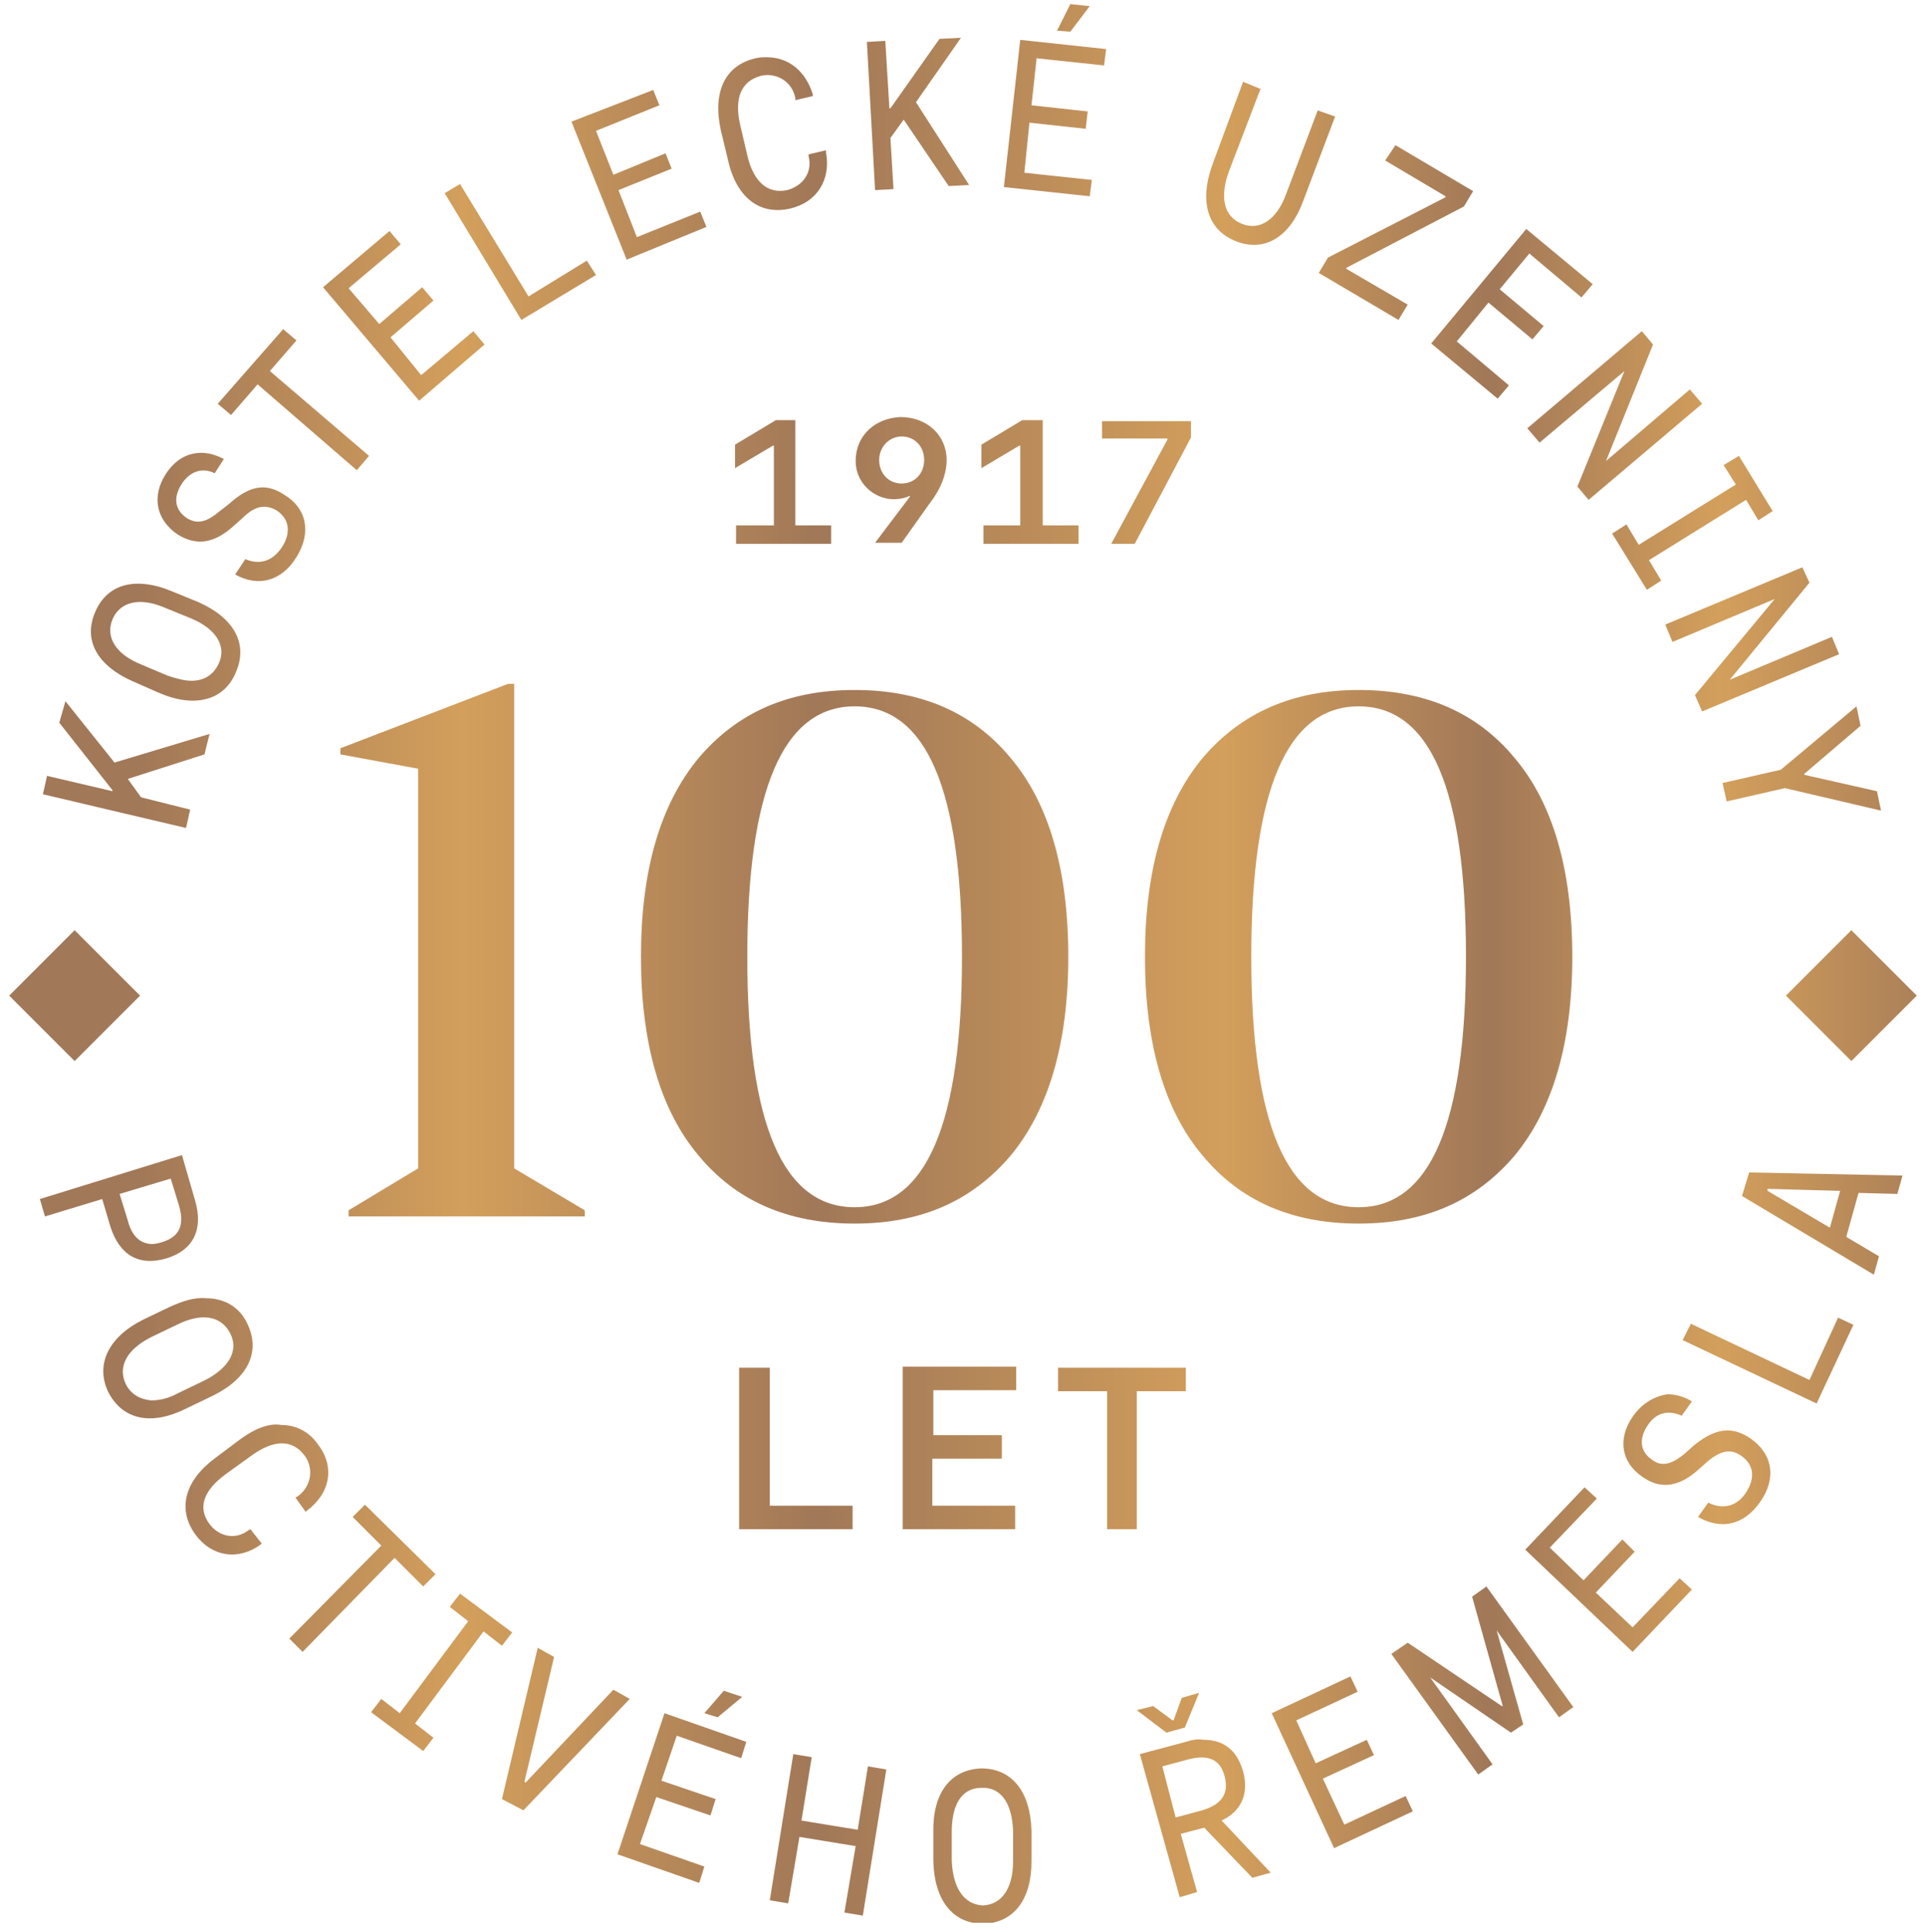 <?xml version="1.0" encoding="utf-8"?>
<!-- Generator: Adobe Illustrator 23.0.1, SVG Export Plug-In . SVG Version: 6.00 Build 0)  -->
<svg version="1.1" xmlns="http://www.w3.org/2000/svg" xmlns:xlink="http://www.w3.org/1999/xlink" x="0px" y="0px"
	 viewBox="0 0 188.4 189" style="enable-background:new 0 0 188.4 189;" xml:space="preserve">
<style type="text/css">
	.st0{fill:#EDE4DB;}
	.st1{clip-path:url(#SVGID_2_);fill:#E8D7CE;}
	.st2{clip-path:url(#SVGID_4_);fill:url(#SVGID_5_);}
	.st3{clip-path:url(#SVGID_7_);fill:url(#SVGID_8_);}
	.st4{fill:#FFFFFF;}
	.st5{fill:#2D2C2F;}
	.st6{fill:none;}
	.st7{clip-path:url(#SVGID_10_);}
	.st8{clip-path:url(#SVGID_14_);}
	.st9{clip-path:url(#SVGID_18_);}
	.st10{clip-path:url(#SVGID_20_);}
	.st11{filter:url(#Adobe_OpacityMaskFilter);}
	.st12{clip-path:url(#SVGID_22_);fill:url(#SVGID_24_);}
	.st13{clip-path:url(#SVGID_22_);mask:url(#SVGID_23_);fill:url(#SVGID_25_);}
	.st14{clip-path:url(#SVGID_18_);fill:#FFFFFF;}
	.st15{filter:url(#Adobe_OpacityMaskFilter_1_);}
	.st16{mask:url(#SVGID_26_);enable-background:new    ;}
	.st17{clip-path:url(#SVGID_30_);}
	.st18{filter:url(#Adobe_OpacityMaskFilter_2_);}
	.st19{mask:url(#SVGID_45_);enable-background:new    ;}
	.st20{clip-path:url(#SVGID_49_);}
	.st21{clip-path:url(#SVGID_63_);fill:#FFFFFF;}
	.st22{clip-path:url(#SVGID_65_);fill:#FFFFFF;}
	.st23{clip-path:url(#SVGID_67_);fill:#FFFFFF;}
	.st24{filter:url(#Adobe_OpacityMaskFilter_3_);}
	.st25{mask:url(#SVGID_68_);enable-background:new    ;}
	.st26{clip-path:url(#SVGID_72_);}
	.st27{filter:url(#Adobe_OpacityMaskFilter_4_);}
	.st28{clip-path:url(#SVGID_88_);}
	.st29{clip-path:url(#SVGID_88_);mask:url(#SVGID_89_);enable-background:new    ;}
	.st30{clip-path:url(#SVGID_93_);}
	.st31{clip-path:url(#SVGID_88_);fill:#FFFFFF;}
	.st32{clip-path:url(#SVGID_103_);fill:#FFFFFF;}
	.st33{opacity:0.62;clip-path:url(#SVGID_105_);}
	.st34{clip-path:url(#SVGID_107_);}
	.st35{clip-path:url(#SVGID_109_);}
	.st36{clip-path:url(#SVGID_113_);}
	.st37{opacity:0.62;}
	.st38{clip-path:url(#SVGID_117_);}
	.st39{clip-path:url(#SVGID_119_);}
	.st40{clip-path:url(#SVGID_123_);}
	.st41{clip-path:url(#SVGID_127_);}
	.st42{clip-path:url(#SVGID_131_);}
	.st43{fill:#4B3E41;}
	.st44{clip-path:url(#SVGID_135_);fill:#4B3E41;}
	.st45{clip-path:url(#SVGID_137_);fill:#4B3E41;}
	.st46{clip-path:url(#SVGID_137_);fill-rule:evenodd;clip-rule:evenodd;fill:#4B3E41;}
	.st47{clip-path:url(#SVGID_139_);fill:#4B3E41;}
	.st48{clip-path:url(#SVGID_141_);fill:url(#SVGID_142_);}
	.st49{clip-path:url(#SVGID_144_);fill:url(#SVGID_145_);}
	.st50{clip-path:url(#SVGID_147_);fill:url(#SVGID_148_);}
	.st51{clip-path:url(#SVGID_150_);fill-rule:evenodd;clip-rule:evenodd;fill:#FFFFFF;}
	.st52{clip-path:url(#SVGID_150_);fill:#A17C5A;}
	.st53{clip-path:url(#SVGID_150_);fill-rule:evenodd;clip-rule:evenodd;fill:#AE1918;}
	.st54{clip-path:url(#SVGID_150_);fill:#1E1F1D;}
	.st55{clip-path:url(#SVGID_150_);fill:#2B2622;}
	.st56{clip-path:url(#SVGID_150_);fill:#FFFFFF;}
	.st57{clip-path:url(#SVGID_150_);fill:#0E4D24;}
	.st58{fill-rule:evenodd;clip-rule:evenodd;fill:#FFFFFF;}
	.st59{fill:#A17C5A;}
	.st60{fill-rule:evenodd;clip-rule:evenodd;fill:#AE1918;}
	.st61{fill:#1E1F1D;}
	.st62{fill:#2B2622;}
	.st63{fill:#0E4D24;}
	.st64{clip-path:url(#SVGID_152_);}
	.st65{clip-path:url(#SVGID_156_);}
	.st66{clip-path:url(#SVGID_160_);}
	.st67{clip-path:url(#SVGID_164_);}
	.st68{clip-path:url(#SVGID_168_);fill:url(#SVGID_169_);}
	.st69{clip-path:url(#SVGID_171_);fill:url(#SVGID_172_);}
	.st70{clip-path:url(#SVGID_174_);}
	.st71{opacity:0.75;clip-path:url(#SVGID_178_);}
	.st72{clip-path:url(#SVGID_180_);}
	.st73{clip-path:url(#SVGID_178_);fill:#FFFFFF;}
	.st74{clip-path:url(#SVGID_178_);fill:#17467D;}
	.st75{clip-path:url(#SVGID_178_);fill:#D42128;}
	.st76{clip-path:url(#SVGID_178_);fill-rule:evenodd;clip-rule:evenodd;fill:#FFFFFF;}
	.st77{clip-path:url(#SVGID_178_);fill:#A17C5A;}
	.st78{clip-path:url(#SVGID_178_);fill-rule:evenodd;clip-rule:evenodd;fill:#AE1918;}
	.st79{clip-path:url(#SVGID_178_);fill:#1E1F1D;}
	.st80{clip-path:url(#SVGID_178_);fill:#2B2622;}
	.st81{clip-path:url(#SVGID_178_);fill:#0E4D24;}
	.st82{opacity:0.54;clip-path:url(#SVGID_178_);}
	.st83{clip-path:url(#SVGID_188_);fill:#F4F3F0;}
	.st84{clip-path:url(#SVGID_190_);}
	.st85{opacity:0.75;}
	.st86{clip-path:url(#SVGID_194_);}
	.st87{fill:#17467D;}
	.st88{fill:#D42128;}
	.st89{opacity:0.54;clip-path:url(#SVGID_198_);}
	.st90{fill-rule:evenodd;clip-rule:evenodd;fill:#4B3E41;}
</style>
<g id="Layer_2">
</g>
<g id="Layer_1">
	<g>
		<defs>
			<path id="SVGID_143_" d="M93.1,182l0-2.8c0-2.7,1-4.3,2.9-4.3c1.9-0.1,3,1.5,3.1,4.2l0,3c0,2.6-1.1,4.2-2.9,4.3c0,0,0,0-0.1,0
				C94.3,186.3,93.2,184.7,93.1,182 M96,173c-3,0.1-4.8,2.4-4.7,6.3l0,2.8c0.1,3.8,1.9,6.1,4.9,6.1c3-0.1,4.7-2.4,4.7-6.1l0-3
				C100.8,175.3,99,173,96,173C96,173,96,173,96,173 M75.3,185.9l1.8,0.3l1.1-6.5l5.5,0.9l-1.1,6.5l1.8,0.3l2.3-14.3l-1.8-0.3
				l-1,6.2l-5.5-0.9l1-6.2l-1.8-0.3L75.3,185.9z M113.7,172.8l2.6-0.7c2-0.5,3.1,0.1,3.5,1.7c0.4,1.6-0.2,2.7-2.2,3.3l-2.6,0.7
				L113.7,172.8z M116,170.4l-4.5,1.2l3.9,14l1.7-0.5l-1.6-5.7l2.3-0.6l4.7,4.9l1.8-0.5l-4.8-5.1c1.9-0.9,2.7-2.6,2.1-4.8
				c-0.6-2.1-1.9-3.1-3.9-3.1C117.2,170.1,116.6,170.2,116,170.4 M60.4,181.4l8,2.8l0.5-1.6l-6.3-2.2l1.6-4.6l5.3,1.8l0.5-1.6
				l-5.3-1.8l1.5-4.4l6.3,2.2l0.5-1.6l-8-2.8L60.4,181.4z M115.6,166.1l-0.8,2.2l-0.1,0l-1.9-1.4l-1.6,0.4l2.9,2.2l1.8-0.5l1.4-3.4
				L115.6,166.1z M68.9,167.6l1.3,0.4l2.4-2l-1.8-0.6L68.9,167.6z M124.4,167.6l6.1,13.2l7.7-3.6l-0.7-1.5l-6,2.8l-2.1-4.5l5-2.3
				l-0.7-1.5l-5,2.3l-1.9-4.2l6-2.8l-0.7-1.5L124.4,167.6z M49.1,176l2.1,1.1l10.4-10.9l-1.6-0.9l-8.6,9.1l-0.1-0.1l2.9-12.2
				l-1.6-0.9L49.1,176z M44,157.2l1.8,1.4l-6.7,9l-1.8-1.4l-1,1.3l5.1,3.8l1-1.3l-1.8-1.4l6.7-9l1.8,1.4l1-1.3l-5.1-3.8L44,157.2z
				 M144,156.2l3,10.7l-0.1,0l-9.2-6.2l-1.6,1.1l8.5,11.8l1.4-1l-6.1-8.5l0,0l7.9,5.4l1.2-0.8l-2.6-9.2l0,0l6.1,8.5l1.4-1l-8.5-11.8
				L144,156.2z M34.5,148.4l2.8,2.8l-9,9.1l1.3,1.3l9-9.2l2.8,2.8l1.2-1.2l-6.9-6.8L34.5,148.4z M149.2,151.6l10.5,10l5.8-6.1
				l-1.2-1.1l-4.6,4.8l-3.6-3.4l3.8-4l-1.2-1.2l-3.8,4l-3.3-3.2l4.6-4.8l-1.2-1.1L149.2,151.6z M23.5,140.8l-2.4,1.8
				c-3,2.2-3.8,5-2,7.5c1.6,2.2,4.2,2.6,6.4,1l0.1-0.1l-1.1-1.4l-0.2,0.1c-1.3,1-2.9,0.6-3.8-0.6c-1.2-1.6-0.6-3.3,1.6-4.9l2.5-1.8
				c2.2-1.6,4-1.6,5.2,0c0.9,1.2,0.7,3-0.7,4l-0.2,0.1l1,1.4l0.1-0.1c2.3-1.7,2.8-4.3,1.1-6.5c-0.9-1.3-2.2-1.9-3.6-1.9
				C26.4,139.2,25,139.7,23.5,140.8 M159.7,138.6c-1.5,2.2-1.1,4.5,1,5.9c1.7,1.2,3.5,1,5.4-0.7l0.9-0.8c1.3-1.1,2.3-1.3,3.3-0.6
				c1.3,0.9,1.4,2.2,0.5,3.6c-0.9,1.4-2.3,1.7-3.7,1l-1,1.4c2.3,1.3,4.5,0.8,6.1-1.5c1.6-2.3,1.2-4.7-1-6.2c-1.8-1.2-3.4-1-5.5,0.7
				l-0.9,0.8c-1.3,1.1-2.3,1.3-3.2,0.6c-1.2-0.8-1.3-2.1-0.4-3.4c0.8-1.2,2-1.5,3.3-0.9l1-1.4c-0.8-0.5-1.6-0.7-2.4-0.7
				C161.8,136.6,160.6,137.3,159.7,138.6 M72.3,133.8v15.8h11.1v-2.3h-8.1v-13.5H72.3z M88.3,133.8v15.8h11v-2.3h-8.1v-4.6H98v-2.3
				h-6.7v-4.4h8.1v-2.3H88.3z M103.5,133.8l0,2.3h4.8v13.5h2.9l0-13.5h4.8l0-2.3H103.5z M177,135l-11.6-5.5l-0.8,1.6l13.1,6.2
				l3.6-7.7l-1.5-0.7L177,135z M12.3,135.4c-0.8-1.7,0.1-3.4,2.5-4.6l2.5-1.2c2.4-1.2,4.3-0.9,5.2,0.8c0.9,1.7-0.1,3.4-2.4,4.6
				l-2.7,1.3c-0.9,0.5-1.8,0.7-2.6,0.7C13.7,136.9,12.8,136.4,12.3,135.4 M16.5,127.9l-2.5,1.2c-3.4,1.7-4.7,4.4-3.4,7.1
				c1.4,2.7,4.2,3.3,7.6,1.6l2.7-1.3c3.4-1.7,4.6-4.3,3.3-7c-0.8-1.7-2.3-2.5-4.1-2.5C19,126.9,17.8,127.3,16.5,127.9 M172.9,116.5
				l0-0.2l7.1,0.2l-1,3.6L172.9,116.5z M170.4,117l12.9,7.7l0.5-1.8l-3.2-1.9l1.2-4.3l3.8,0.1l0.5-1.8l-15-0.3L170.4,117z
				 M12.5,119.4l-0.8-2.6l5-1.5l0.8,2.6c0.6,2,0,3.1-1.6,3.6c-0.3,0.1-0.7,0.2-1,0.2C13.8,121.7,12.9,121,12.5,119.4 M3.9,117.3
				l0.5,1.7l5.6-1.7l0.8,2.7c0.9,2.8,2.8,3.9,5.5,3.1c2.6-0.8,3.6-2.8,2.8-5.6l-1.3-4.5L3.9,117.3z M0.9,97.4l6.4,6.4l6.4-6.4
				L7.3,91L0.9,97.4z M174.7,97.4l6.4,6.4l6.4-6.4l-6.4-6.4L174.7,97.4z M174.2,75.3l-5.7,1.3l0.4,1.8l5.7-1.3l9.4,2.2l-0.4-1.9
				l-7.1-1.6l0-0.1L182,71l-0.4-1.9L174.2,75.3z M5.8,70.7l5.2,6.6l0,0.1l-6.4-1.5l-0.4,1.8L18.2,81l0.4-1.8L13.8,78l-1.3-1.8
				l7.5-2.4l0.5-2l-9.3,2.8l-4.8-6L5.8,70.7z M73.1,93.6c0-16.3,3.5-24.5,10.5-24.5c7,0,10.5,8.1,10.5,24.5
				c0,16.3-3.5,24.5-10.5,24.5C76.6,118.1,73.1,110,73.1,93.6 M68.3,74.2c-3.7,4.5-5.6,10.9-5.6,19.4c0,8.5,1.9,15,5.6,19.4
				c3.7,4.5,8.8,6.7,15.3,6.7c6.5,0,11.5-2.2,15.3-6.7c3.7-4.5,5.6-11,5.6-19.4c0-8.5-1.9-15-5.6-19.4c-3.7-4.5-8.8-6.7-15.3-6.7
				C77.1,67.5,72.1,69.7,68.3,74.2 M122.4,93.6c0-16.3,3.5-24.5,10.5-24.5c7,0,10.5,8.1,10.5,24.5c0,16.3-3.5,24.5-10.5,24.5
				C125.9,118.1,122.4,110,122.4,93.6 M117.6,74.2c-3.7,4.5-5.6,10.9-5.6,19.4c0,8.5,1.9,15,5.6,19.4c3.7,4.5,8.8,6.7,15.3,6.7
				c6.5,0,11.5-2.2,15.3-6.7c3.7-4.5,5.6-11,5.6-19.4c0-8.5-1.9-15-5.6-19.4c-3.7-4.5-8.8-6.7-15.3-6.7
				C126.5,67.5,121.4,69.7,117.6,74.2 M49.7,66.9l-16.4,6.3v0.6l7.6,1.4v39.1l-6.8,4.1v0.6h23.1v-0.6l-6.9-4.1V66.9H49.7z
				 M16.4,66.1L13.8,65c-2.5-1-3.5-2.7-2.8-4.4c0.7-1.7,2.6-2.2,5-1.2l2.7,1.1c2.4,1,3.5,2.7,2.7,4.4c-0.5,1.1-1.4,1.7-2.7,1.7
				C18.1,66.6,17.3,66.4,16.4,66.1 M9.3,59.9c-1.2,2.8,0.3,5.3,3.8,6.8l2.5,1.1c3.5,1.5,6.4,0.7,7.5-2.1c1.2-2.8-0.3-5.3-3.7-6.8
				l-2.7-1.1c-1.2-0.5-2.3-0.7-3.2-0.7C11.6,57.1,10.1,58,9.3,59.9 M162.9,61.1l0.7,1.7l10-4.2l0,0l-7.8,9.4l0.7,1.6l13.4-5.6
				l-0.7-1.7l-10,4.2l0,0l7.8-9.5l-0.7-1.5L162.9,61.1z M168.6,45.5l1.2,1.9l-9.5,5.9l-1.2-2l-1.4,0.9l3.4,5.5l1.4-0.9l-1.2-2
				l9.5-5.9l1.2,2l1.4-0.9l-3.3-5.4L168.6,45.5z M16.2,46.4c-1.4,2.2-0.9,4.5,1.2,5.9c1.8,1.1,3.5,0.9,5.4-0.8l0.9-0.8
				c1.2-1.2,2.2-1.4,3.3-0.8c1.3,0.8,1.5,2.2,0.6,3.6c-0.9,1.4-2.2,1.8-3.6,1.2L23,56.2c2.3,1.3,4.6,0.6,6-1.7
				c1.5-2.4,1-4.8-1.2-6.1c-1.8-1.2-3.4-0.9-5.4,0.9L21.5,50c-1.3,1.1-2.2,1.3-3.2,0.7c-1.2-0.8-1.4-2-0.5-3.4c0.8-1.2,2-1.6,3.2-1
				l0.9-1.4c-0.8-0.4-1.5-0.6-2.2-0.6C18.3,44.3,17.1,45,16.2,46.4 M107.8,41.1v1.8h6.4V43l-5.5,10.2h2.3l5.5-10.4v-1.6H107.8z
				 M75.9,41.1l-4,2.4v2.3l3.7-2.2h0.1v7.8H72v1.8h9.3v-1.8h-3.5V41.1H75.9z M100,41.1l-4,2.4v2.3l3.7-2.2h0.1v7.8h-3.6v1.8h9.3
				v-1.8H102V41.1H100z M86,45c0-1.3,1-2.3,2.2-2.3c1.3,0,2.2,1,2.2,2.3c0,1.3-0.9,2.3-2.2,2.3C86.9,47.3,86,46.3,86,45 M83.7,45.1
				c0,1.9,1.4,3.4,3.2,3.7c0.7,0.1,1.5,0,2.1-0.3v0.1l-3.4,4.5h2.6l2.7-3.8c1.1-1.4,1.7-2.9,1.7-4.3c0-2.4-1.9-4.2-4.5-4.2
				C85.6,40.9,83.7,42.6,83.7,45.1 M149.4,41.9l1.2,1.4l8.3-7l0,0l-4.6,11.3l1.1,1.3l11.1-9.4l-1.2-1.4l-8.2,7l0,0l4.6-11.4
				l-1.1-1.3L149.4,41.9z M21.3,39.5l1.3,1.1l2.6-3l9.7,8.4l1.2-1.4l-9.7-8.3l2.6-3l-1.3-1.1L21.3,39.5z M31.6,28.1L41,39.2l6.4-5.5
				l-1.1-1.3l-5.1,4.3L38.2,33l4.2-3.6l-1.1-1.3l-4.2,3.6l-3-3.5l5.1-4.3l-1.1-1.3L31.6,28.1z M140,33.6l6.5,5.4l1.1-1.3l-5.1-4.3
				l3.1-3.8l4.3,3.6l1.1-1.3l-4.3-3.6l2.9-3.5l5.1,4.3l1.1-1.3l-6.5-5.4L140,33.6z M43.5,18.9L51,31.3l7.3-4.4l-0.9-1.4l-5.7,3.5
				l-6.7-11L43.5,18.9z M135.5,15.7l5.9,3.5l0,0.1l-11.5,5.9l-0.9,1.5l7.8,4.6l0.9-1.5l-6-3.5l0-0.1l11.5-6l0.9-1.5l-7.6-4.5
				L135.5,15.7z M55.9,11.9l5.4,13.5l7.8-3.2l-0.6-1.5l-6.2,2.5l-1.8-4.6l5.2-2.1L65.1,15L60,17.1l-1.7-4.3l6.2-2.5l-0.6-1.5
				L55.9,11.9z M118.6,16.1c-1.3,3.6-0.5,6.4,2.3,7.5c2.8,1.1,5.3-0.4,6.6-4l3.1-8.2l-1.7-0.6l-3.1,8.2c-0.9,2.5-2.6,3.6-4.3,2.9
				c-1.8-0.7-2.2-2.6-1.3-5.1l3.1-8.1L121.6,8L118.6,16.1z M73.9,5.7c-3,0.7-4.2,3.3-3.4,7l0.7,2.9c0.8,3.7,3.1,5.5,6.1,4.8
				c2.6-0.6,4-2.8,3.5-5.5l0-0.2l-1.7,0.4l0,0.2c0.4,1.6-0.6,2.9-2.1,3.3c-1.9,0.4-3.3-0.8-3.9-3.4l-0.7-3c-0.6-2.6,0.1-4.3,2.1-4.8
				c1.5-0.3,3,0.6,3.3,2.2l0,0.2l1.7-0.4l0-0.2C78.8,7,77.2,5.6,75,5.6C74.7,5.6,74.3,5.6,73.9,5.7 M98.2,18.3l8.4,0.9l0.2-1.6
				l-6.6-0.7l0.5-4.9l5.5,0.6l0.2-1.7l-5.5-0.6l0.5-4.6l6.6,0.7l0.2-1.6l-8.4-0.9L98.2,18.3z M91.9,3.8l-4.8,6.8l-0.1,0l-0.4-6.6
				l-1.8,0.1l0.8,14.5l1.8-0.1l-0.3-5l1.3-1.8l4.4,6.5l2-0.1L89.6,10L94,3.7L91.9,3.8z M103.4,3l1.3,0.1l1.9-2.5l-1.9-0.2L103.4,3z"
				/>
		</defs>
		<clipPath id="SVGID_2_">
			<use xlink:href="#SVGID_143_"  style="overflow:visible;"/>
		</clipPath>
		
			<linearGradient id="SVGID_4_" gradientUnits="userSpaceOnUse" x1="-3004.301" y1="4384.705" x2="-3003.301" y2="4384.705" gradientTransform="matrix(186.59 0 0 -186.59 560573.438 818236.375)">
			<stop  offset="0" style="stop-color:#A17858"/>
			<stop  offset="5.305190e-02" style="stop-color:#A17858"/>
			<stop  offset="0.221" style="stop-color:#D39F5B"/>
			<stop  offset="0.403" style="stop-color:#A17858"/>
			<stop  offset="0.613" style="stop-color:#D39F5B"/>
			<stop  offset="0.75" style="stop-color:#A17858"/>
			<stop  offset="0.868" style="stop-color:#D39F5B"/>
			<stop  offset="1" style="stop-color:#A17858"/>
		</linearGradient>
		<rect x="0.9" y="0.4" style="clip-path:url(#SVGID_2_);fill:url(#SVGID_4_);" width="186.6" height="187.7"/>
	</g>
</g>
</svg>
